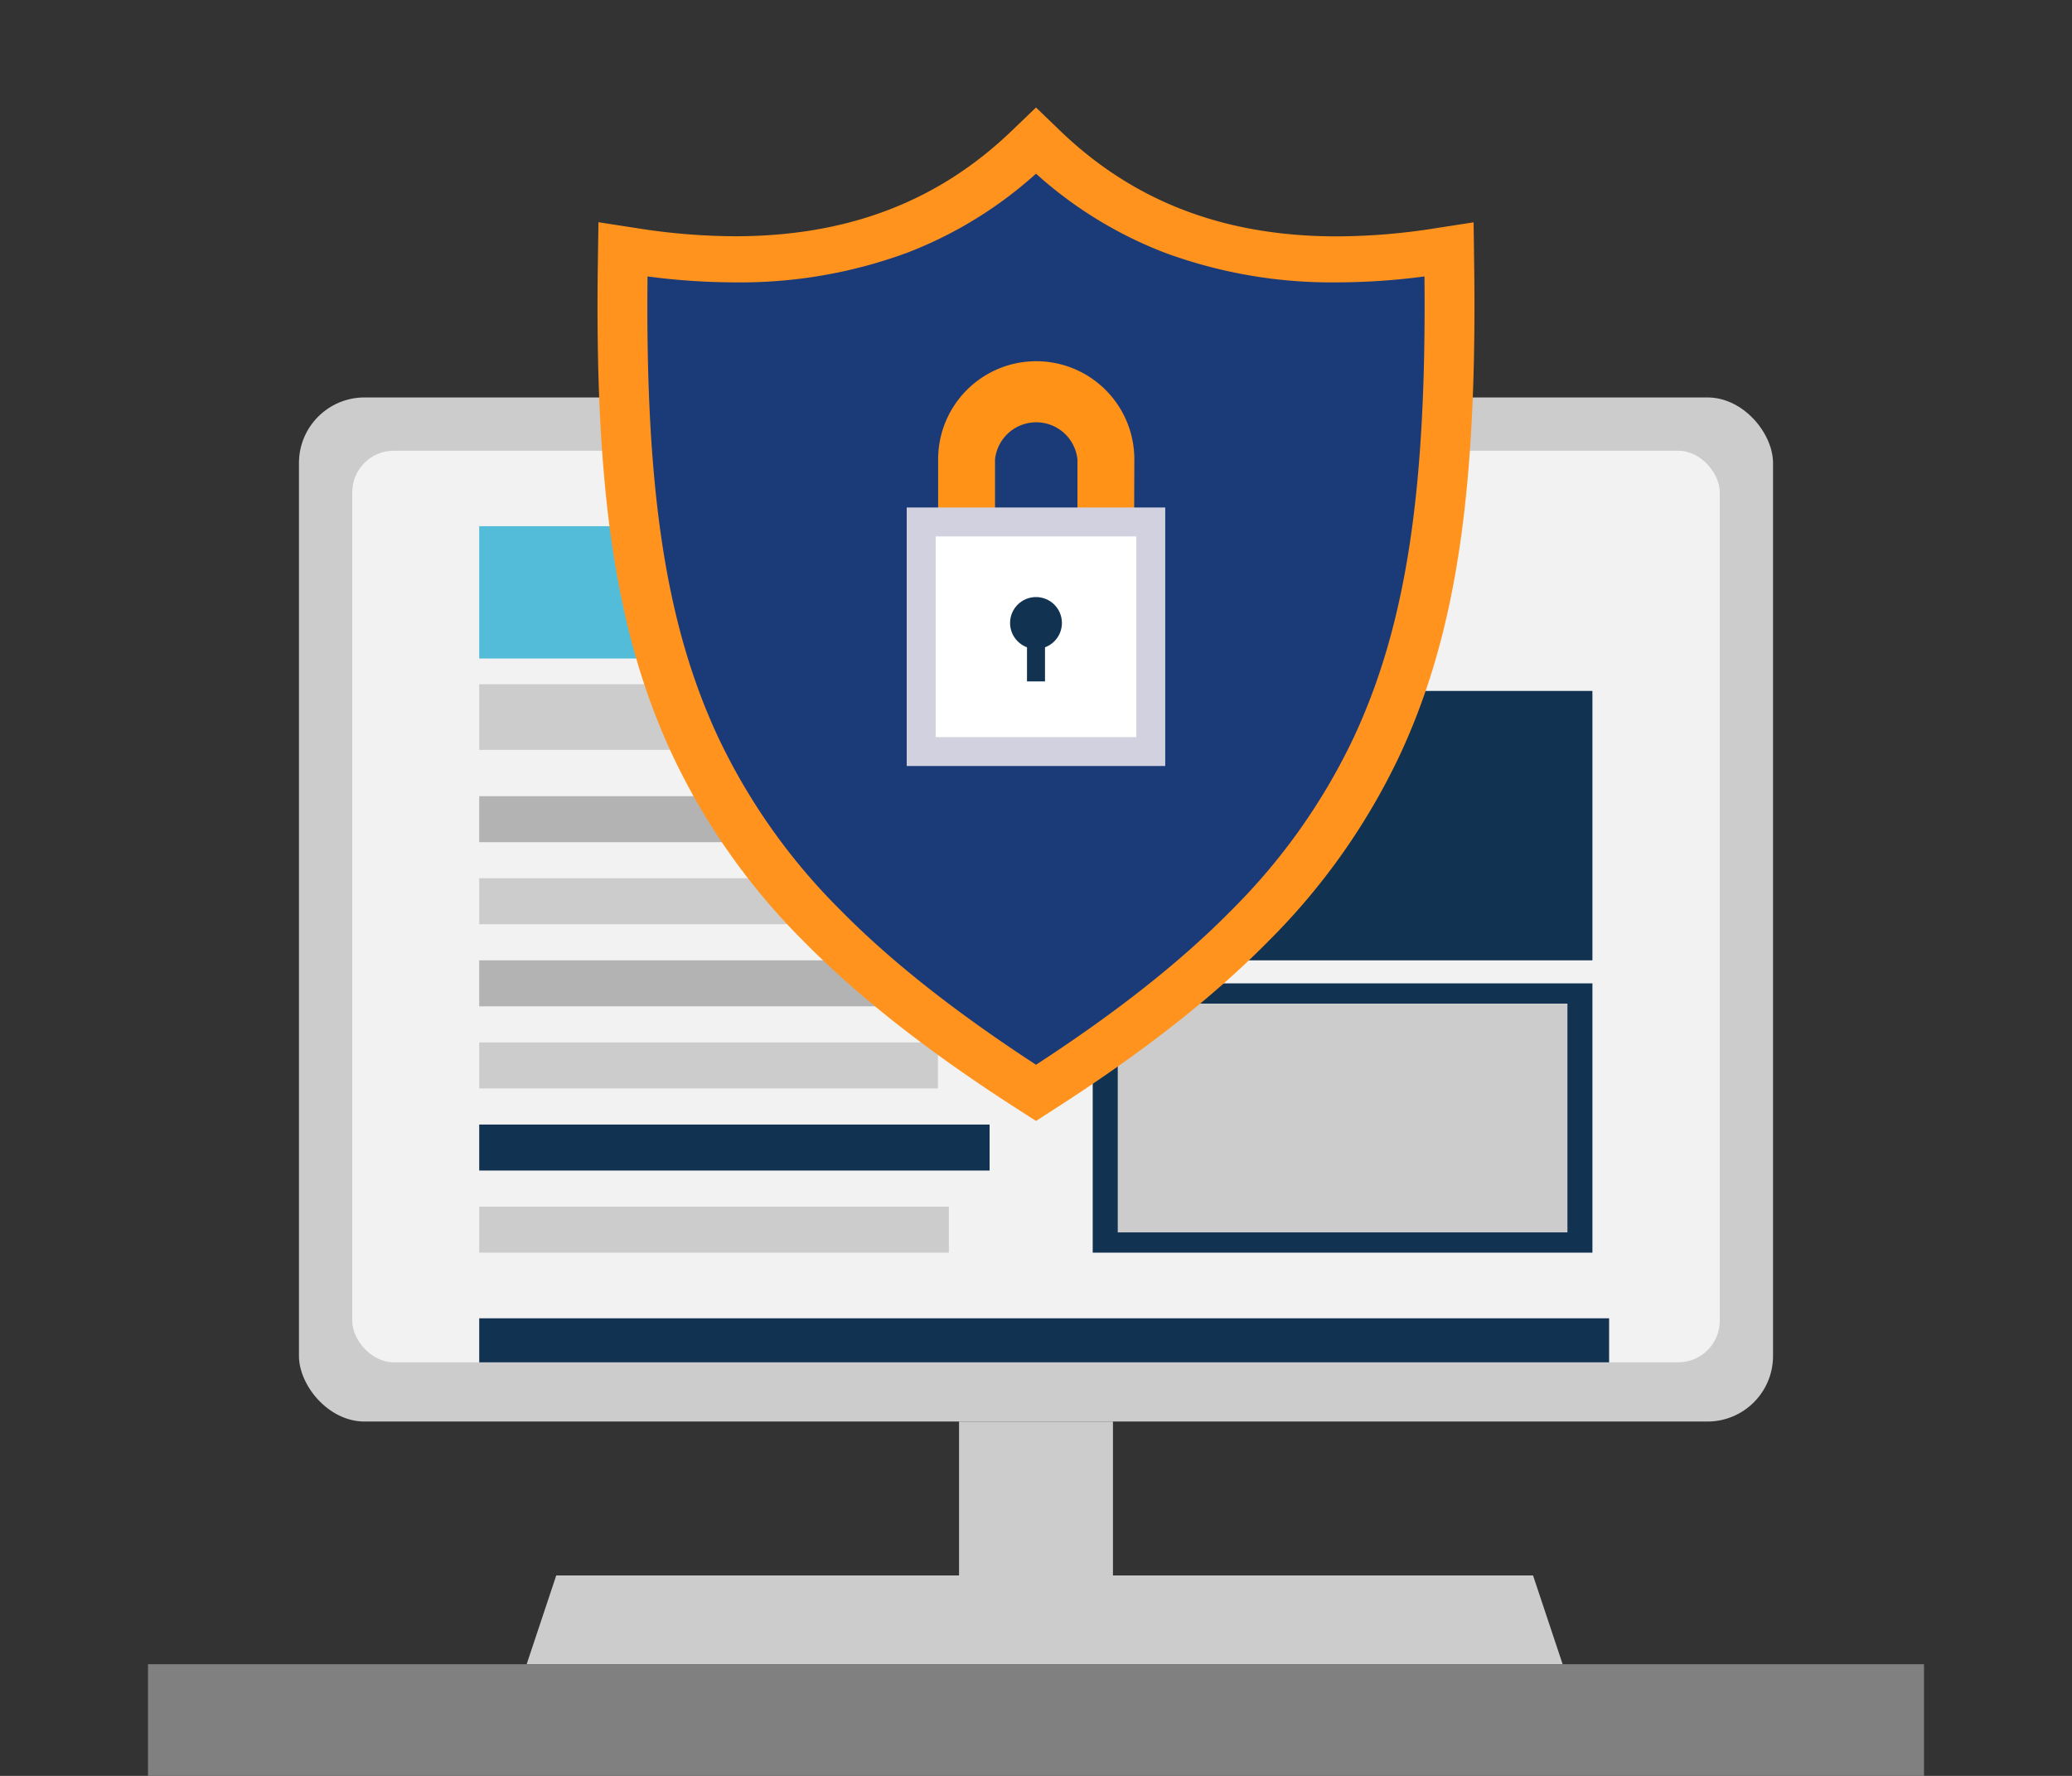 <svg xmlns="http://www.w3.org/2000/svg" viewBox="0 0 350 300"><rect x="0" y="0" width="350" height="300" fill="#333333" stroke="none"/><defs><style>.a{fill:#ccc;}.b{fill:#f2f2f2;}.c{fill:#113251;}.d{fill:#b3b3b3;}.e{fill:#53bdd9;}.f{fill:gray;}.g{fill:#ff931e;}.h{fill:#1b3b78;}.i{fill:#ff9217;}.j{fill:#d1d1df;}.k{fill:#fff;}</style></defs><rect class="a" x="50.5" y="67.14" width="249" height="173" rx="11.08"/><rect class="b" x="59.5" y="76.14" width="231" height="154" rx="7.02"/><polygon class="a" points="263.96 281.14 88.96 281.14 93.96 266.14 258.96 266.14 263.96 281.14"/><rect class="a" x="162" y="240.14" width="26" height="26"/><rect class="c" x="80.95" y="222.7" width="190.86" height="7.44"/><rect class="a" x="80.95" y="203.84" width="79.33" height="7.77"/><rect class="c" x="80.95" y="189.97" width="86.21" height="7.77"/><rect class="d" x="80.95" y="162.23" width="90.97" height="7.77"/><rect class="a" x="80.95" y="115.59" width="79.79" height="11.09"/><rect class="a" x="80.95" y="176.1" width="77.48" height="7.77"/><rect class="d" x="80.95" y="134.5" width="74.3" height="7.77"/><rect class="a" x="80.95" y="148.36" width="65.18" height="7.77"/><rect class="e" x="80.95" y="88.89" width="98.43" height="22.35"/><rect class="c" x="184.58" y="166.12" width="84.41" height="45.49"/><rect class="c" x="184.58" y="116.72" width="84.41" height="45.51"/><rect class="a" x="188.81" y="169.54" width="75.96" height="38.65"/><rect class="f" x="25" y="281.14" width="300" height="18.86"/><path class="g" d="M171.79,187.3c-15.07-9.68-26.92-19-36.24-28.49a111.16,111.16,0,0,1-22-31.33C104,107,100.38,82.73,101,43.6l.09-6.06,6.47,1a107.43,107.43,0,0,0,16.61,1.37c19,0,34.31-5.85,46.78-17.86L175,18.16l4.06,3.91c12.47,12,27.77,17.86,46.78,17.86a107.43,107.43,0,0,0,16.61-1.37l6.47-1L249,43.6c.61,39.13-3,63.43-12.51,83.88a111.4,111.4,0,0,1-22.05,31.33c-9.32,9.49-21.17,18.81-36.24,28.49L175,189.36Z"/><path class="h" d="M175,179.87c-13.78-9-24.65-17.58-33.2-26.29a103.65,103.65,0,0,1-20.55-29.17C112.5,105.56,109,82.9,109.38,46.7a113.92,113.92,0,0,0,14.78,1,81.38,81.38,0,0,0,29.06-5A69.94,69.94,0,0,0,175,29.34,69.94,69.94,0,0,0,196.78,42.7a81.38,81.38,0,0,0,29.06,5,113.92,113.92,0,0,0,14.78-1c.36,36.2-3.12,58.86-11.87,77.71a103.65,103.65,0,0,1-20.55,29.17C199.65,162.29,188.78,170.9,175,179.87Z"/><path class="i" d="M191.57,90.11H182V77.59a7,7,0,0,0-13.92,0V90.11h-9.61V77.59a16.57,16.57,0,0,1,33.14,0Z"/><rect class="j" x="153.16" y="85.73" width="43.67" height="43.67"/><rect class="k" x="158.05" y="90.62" width="33.9" height="33.9"/><circle class="c" cx="175" cy="105.24" r="4.38"/><rect class="c" x="173.48" y="106.93" width="3.04" height="8.18"/></svg>
